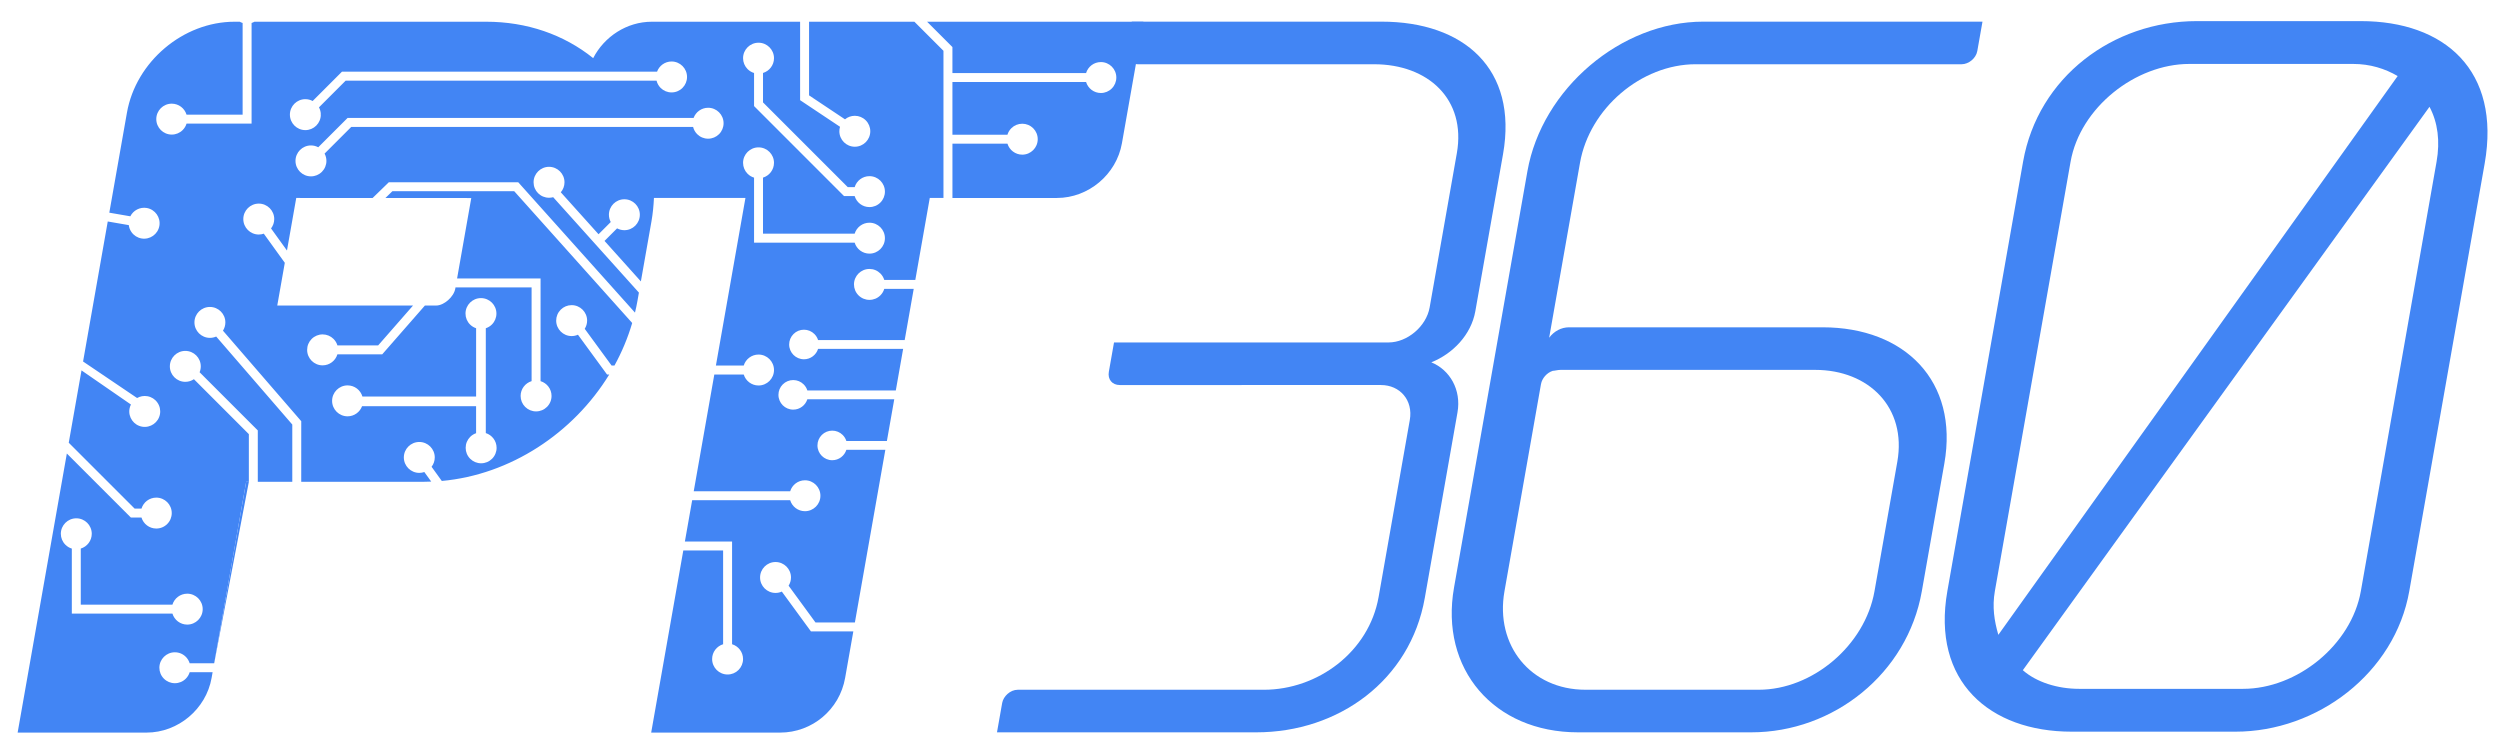 <?xml version="1.0" encoding="utf-8"?>
<!-- Generator: Adobe Illustrator 16.0.0, SVG Export Plug-In . SVG Version: 6.00 Build 0)  -->
<!DOCTYPE svg PUBLIC "-//W3C//DTD SVG 1.1//EN" "http://www.w3.org/Graphics/SVG/1.1/DTD/svg11.dtd">
<svg version="1.1" id="Layer_1" xmlns="http://www.w3.org/2000/svg" xmlns:xlink="http://www.w3.org/1999/xlink" x="0px" y="0px"
	 width="280.416px" height="84.67px" viewBox="0 0 280.416 84.67" enable-background="new 0 0 280.416 84.67" xml:space="preserve">
<g>
	<g>
		<path fill="#4285f4" d="M160.546,40.64c2.078,0.849,3.385,3.078,2.934,5.628l-3.666,20.803
			c-1.629,9.234-9.664,15.072-18.899,15.072h-29.086l0.581-3.289c0.131-0.744,0.898-1.486,1.748-1.486h27.6
			c6.051,0,11.787-4.245,12.875-10.402l3.499-19.851c0.394-2.228-1.112-3.927-3.233-3.927H125.6c-0.852,0-1.375-0.638-1.226-1.484
			l0.581-3.292h30.782c2.123,0,4.246-1.805,4.621-3.929l3.051-17.301c1.066-6.049-3.229-9.976-9.281-9.976H127.59
			c-0.848,0-1.373-0.637-1.226-1.488l0.582-3.289h28.023c9.235,0,15.306,5.307,13.621,14.859l-3.108,17.621
			C165.015,37.562,162.94,39.686,160.546,40.64z"/>
		<path fill="#4285f4" d="M218.089,51.998l-2.527,14.33c-1.629,9.233-9.901,15.815-19.135,15.815h-19.429
			c-9.444,0-15.517-7.111-13.905-16.24l8.233-46.704c1.629-9.236,10.495-16.771,19.729-16.771h31.313l-0.58,3.289
			c-0.149,0.851-1.004,1.488-1.748,1.488h-29.828c-6.155,0-11.919,4.988-12.985,11.037l-3.463,19.639
			c0.558-0.745,1.375-1.168,2.223-1.168h28.447C213.671,36.713,219.716,42.765,218.089,51.998z M212.817,51.785
			c1.065-6.05-3.174-10.297-9.226-10.297H175.04c-0.318,0-0.657,0.106-0.868,0.106c-0.675,0.213-1.211,0.85-1.323,1.486
			c0,0,0,0-0.02,0.106l-4.079,23.141c-1.067,6.051,2.937,11.039,9.092,11.039h19.427c6.051,0,11.918-4.988,12.984-11.039
			L212.817,51.785z"/>
		<path fill="#4285f4" d="M278.696,18.349l-8.454,47.947c-1.621,9.194-10.302,15.773-19.495,15.773h-18.385
			c-9.191,0-15.721-5.641-13.932-15.773l8.491-48.154c1.675-9.507,10.093-15.774,19.494-15.774h18.385
			C274.203,2.368,280.539,7.904,278.696,18.349z M223.758,66.296c-0.312,1.775-0.067,3.344,0.388,4.911L268.937,8.53
			c-1.42-0.835-3.103-1.358-4.983-1.358h-18.384c-6.06,0-12.252,4.909-13.32,10.969L223.758,66.296z M273.301,18.142
			c0.405-2.299,0.148-4.389-0.793-6.163l-45.614,63.195c1.537,1.358,3.914,2.091,6.316,2.091h18.385
			c6.059,0,12.146-4.91,13.215-10.969L273.301,18.142z"/>
	</g>
	<g>
		<path fill="#4285f4" d="M98.75,33.128c-0.328,0.328-0.762,0.508-1.226,0.508c-0.463,0-0.899-0.18-1.228-0.508
			c-0.328-0.327-0.508-0.764-0.508-1.228c0.001-0.955,0.779-1.733,1.735-1.733c0.464,0,0.897,0.18,1.227,0.508
			c0.206,0.206,0.354,0.453,0.435,0.725h3.482l1.622-9.196h1.536V5.698l-3.261-3.261H90.749v8.26l4.03,2.687
			c0.299-0.247,0.683-0.396,1.102-0.396c0.463,0,0.898,0.181,1.226,0.508c0.328,0.328,0.509,0.764,0.509,1.227
			c0,0.957-0.777,1.735-1.734,1.735s-1.734-0.779-1.734-1.735c0-0.175,0.026-0.343,0.075-0.502l-4.478-2.985V2.437H73.113
			c-2.806,0-5.333,1.666-6.577,4.084C63.244,3.879,59.1,2.437,54.533,2.437H28.54c-0.103,0.056-0.208,0.105-0.321,0.14v11.285
			l-7.293-0.001c-0.081,0.271-0.229,0.52-0.435,0.725c-0.327,0.328-0.763,0.509-1.228,0.509c-0.956-0.001-1.733-0.778-1.733-1.736
			c0-0.955,0.777-1.732,1.733-1.732c0.783,0,1.445,0.52,1.66,1.231l6.291,0.001V2.577c-0.113-0.035-0.22-0.084-0.322-0.14h-0.586
			c-5.759,0-11.058,4.476-12.066,10.194l-1.979,11.224l2.357,0.407c0.333-0.666,1.075-1.064,1.844-0.934
			c0.942,0.165,1.577,1.063,1.415,2.005c-0.163,0.942-1.062,1.576-2.005,1.414c-0.455-0.079-0.854-0.331-1.121-0.709
			c-0.167-0.236-0.271-0.507-0.305-0.787l-2.36-0.408L9.318,40.548l6.059,4.096c0.338-0.193,0.741-0.272,1.153-0.203
			c0.456,0.078,0.855,0.33,1.121,0.709c0.268,0.379,0.372,0.838,0.293,1.295c-0.162,0.941-1.062,1.576-2.004,1.414
			s-1.577-1.062-1.415-2.004c0.031-0.174,0.086-0.334,0.16-0.482l-5.543-3.827L7.711,49.66l7.387,7.386h0.773
			c0.216-0.712,0.878-1.23,1.659-1.23c0.956,0,1.734,0.777,1.734,1.732v0.001c0,0.464-0.18,0.9-0.507,1.226
			c-0.328,0.33-0.763,0.509-1.228,0.509c-0.781,0-1.443-0.521-1.659-1.231h-1.188l-7.185-7.184L1.978,82.172h14.461
			c3.543,0,6.68-2.637,7.296-6.134l0.112-0.639h-2.571c-0.083,0.271-0.23,0.521-0.436,0.726c-0.328,0.328-0.762,0.508-1.228,0.508
			c-0.462,0-0.898-0.18-1.226-0.508c-0.328-0.327-0.509-0.765-0.509-1.228c0.001-0.955,0.78-1.733,1.734-1.732
			c0.466-0.001,0.901,0.179,1.228,0.508c0.205,0.206,0.353,0.452,0.436,0.725h2.749l3.588-20.36
			c0.063,0.002,0.128,0.002,0.191,0.002h0.11v-5.343l-6.162-6.164c-0.276,0.186-0.607,0.295-0.966,0.295
			c-0.956,0-1.733-0.778-1.733-1.735c0-0.956,0.777-1.734,1.733-1.734c0.958,0,1.735,0.778,1.735,1.734
			c0,0.234-0.046,0.456-0.132,0.66l6.528,6.528v5.759h3.869v-6.421l-8.535-9.871c-0.22,0.097-0.458,0.149-0.706,0.149
			c-0.954,0-1.733-0.778-1.734-1.734c0-0.957,0.778-1.733,1.734-1.733c0.957,0,1.734,0.776,1.734,1.733
			c0,0.334-0.094,0.652-0.269,0.928l8.781,10.154l-0.002,6.795h13.761c0.274,0,0.548-0.011,0.82-0.021l-0.774-1.074
			c-0.179,0.062-0.366,0.097-0.563,0.097c-0.957,0-1.735-0.778-1.735-1.733c0-0.957,0.778-1.734,1.734-1.734
			c0.957,0,1.734,0.777,1.734,1.734c0,0.396-0.134,0.76-0.357,1.049l1.146,1.59c7.69-0.699,14.75-5.357,18.782-11.938h-0.245
			l-3.265-4.466c-0.215,0.097-0.455,0.152-0.707,0.152c-0.956,0-1.734-0.778-1.734-1.735c0-0.463,0.182-0.897,0.509-1.227
			c0.327-0.326,0.763-0.508,1.226-0.508c0.957,0,1.735,0.778,1.735,1.734c0,0.339-0.1,0.654-0.269,0.922l3.016,4.122h0.319
			c0.829-1.509,1.501-3.108,1.99-4.775L57.676,21.444h-13.66l-0.785,0.765l9.63,0.004l-1.59,9.018h9.363l-0.001,11.52
			c0.714,0.217,1.232,0.878,1.232,1.659c0,0.464-0.18,0.897-0.508,1.228c-0.329,0.327-0.763,0.508-1.227,0.508
			c-0.463,0-0.898-0.181-1.227-0.508c-0.327-0.328-0.507-0.764-0.507-1.228c0-0.781,0.519-1.442,1.231-1.659V32.234h-8.535
			l-0.025,0.146c-0.163,0.919-1.266,1.891-2.147,1.891h-1.26l-4.79,5.477h-5.026c-0.215,0.712-0.878,1.232-1.66,1.232
			c-0.956,0-1.733-0.778-1.733-1.735c0-0.464,0.18-0.898,0.507-1.227c0.329-0.327,0.765-0.509,1.227-0.509
			c0.465,0,0.9,0.182,1.228,0.509c0.205,0.206,0.354,0.454,0.435,0.725h4.568l3.912-4.472H31.099l0.846-4.794l-2.357-3.268
			c-0.177,0.062-0.366,0.097-0.562,0.097c-0.957,0-1.735-0.778-1.735-1.734c0-0.957,0.777-1.733,1.735-1.735
			c0.956,0.002,1.734,0.778,1.734,1.735c0,0.396-0.136,0.758-0.358,1.051l1.786,2.477l1.04-5.895l8.566,0.004l1.819-1.767h14.513
			l13.098,14.623c0.104-0.437,0.2-0.876,0.278-1.321l0.162-0.922l-9.617-10.704c-0.15,0.041-0.305,0.063-0.464,0.063
			c-0.464,0-0.898-0.181-1.227-0.508c-0.327-0.327-0.507-0.763-0.507-1.227c0-0.955,0.777-1.733,1.733-1.735
			c0.956,0.002,1.735,0.78,1.735,1.735v0.001c0,0.416-0.147,0.809-0.414,1.121l4.232,4.706l1.37-1.37
			c-0.132-0.243-0.206-0.523-0.206-0.819c0-0.956,0.778-1.734,1.734-1.734c0.958,0,1.734,0.778,1.734,1.734
			s-0.776,1.735-1.734,1.735c-0.296,0-0.574-0.075-0.818-0.206l-1.408,1.408l4.077,4.542l1.19-6.748
			c0.154-0.875,0.234-1.746,0.276-2.613h10.263L80.3,41.001h3.121c0.217-0.712,0.879-1.232,1.66-1.232
			c0.956,0,1.734,0.779,1.736,1.735c0,0.956-0.78,1.735-1.736,1.735c-0.781,0-1.443-0.521-1.66-1.233h-3.299l-2.309,13.097h10.818
			c0.216-0.711,0.876-1.231,1.658-1.231c0.957,0,1.734,0.778,1.734,1.733c0,0.957-0.777,1.734-1.734,1.734
			c-0.782,0-1.443-0.52-1.659-1.232H77.638l-0.817,4.636h5.293V72.26c0.711,0.218,1.231,0.878,1.231,1.659
			c0,0.465-0.181,0.9-0.508,1.229s-0.763,0.508-1.227,0.508c-0.956,0-1.734-0.778-1.734-1.735c0-0.78,0.521-1.442,1.233-1.659
			V61.745h-4.466l-3.602,20.427h14.463c3.599,0,6.666-2.579,7.291-6.134l0.92-5.215H90.96l-3.265-4.467
			c-0.217,0.098-0.454,0.151-0.707,0.151c-0.956,0-1.733-0.776-1.733-1.733s0.777-1.735,1.733-1.735
			c0.955,0,1.735,0.778,1.735,1.735c0,0.338-0.099,0.652-0.268,0.92l3.014,4.123h4.422l3.415-19.364h-4.371
			c-0.21,0.676-0.842,1.166-1.583,1.168c-0.916-0.002-1.66-0.746-1.66-1.661c0-0.441,0.173-0.859,0.486-1.173
			c0.313-0.312,0.729-0.485,1.174-0.485c0.441,0,0.857,0.174,1.171,0.485c0.194,0.194,0.333,0.426,0.412,0.681h4.545l0.827-4.687
			h-9.748c-0.211,0.675-0.843,1.165-1.585,1.165c-0.915,0-1.658-0.743-1.658-1.658c0-0.443,0.172-0.859,0.485-1.172
			c0.314-0.313,0.729-0.487,1.173-0.487c0.442,0,0.86,0.174,1.173,0.487c0.193,0.191,0.333,0.425,0.412,0.68h9.922l0.822-4.665
			l-9.541,0.001c-0.211,0.675-0.84,1.167-1.582,1.167c-0.916,0-1.661-0.744-1.661-1.661c0-0.441,0.174-0.858,0.487-1.171
			c0.312-0.314,0.729-0.486,1.172-0.486c0.444,0,0.861,0.172,1.174,0.486c0.193,0.192,0.333,0.426,0.412,0.68h9.713l1.013-5.743
			h-3.306C99.104,32.675,98.956,32.923,98.75,33.128z M21.001,66.591c0.956,0,1.734,0.776,1.735,1.735
			c-0.001,0.954-0.779,1.733-1.735,1.733c-0.781,0-1.443-0.521-1.659-1.233H8.056v-7.292c-0.271-0.081-0.519-0.229-0.723-0.436
			c-0.328-0.328-0.509-0.764-0.509-1.228c0.001-0.955,0.778-1.733,1.736-1.733c0.957,0,1.733,0.778,1.733,1.735
			c0,0.78-0.52,1.442-1.233,1.659v6.289h10.281C19.558,67.11,20.22,66.591,21.001,66.591z M38.987,43.228
			c0.788,0,1.453,0.528,1.664,1.248h12.753v-7.659c-0.253-0.083-0.486-0.224-0.681-0.419c-0.328-0.328-0.509-0.764-0.509-1.227
			c0-0.957,0.777-1.734,1.734-1.734c0.956,0,1.734,0.778,1.734,1.734c0,0.463-0.18,0.898-0.508,1.227
			c-0.195,0.195-0.43,0.336-0.684,0.419v11.761c0.702,0.223,1.211,0.879,1.211,1.653c0,0.463-0.18,0.897-0.508,1.227
			c-0.328,0.326-0.764,0.508-1.228,0.508c-0.463,0-0.897-0.182-1.226-0.508c-0.328-0.328-0.508-0.764-0.508-1.227
			c0-0.465,0.18-0.899,0.508-1.229c0.189-0.189,0.416-0.328,0.662-0.412v-3.027h-12.79c-0.246,0.66-0.881,1.135-1.625,1.135
			c-0.957,0-1.736-0.778-1.736-1.735C37.253,44.006,38.032,43.228,38.987,43.228z M85.081,4.791c0.957,0,1.736,0.778,1.736,1.735
			c0,0.782-0.522,1.443-1.233,1.659v3.299l9.507,9.507h0.774c0.214-0.712,0.876-1.232,1.659-1.232c0.957,0,1.734,0.779,1.734,1.734
			c0,0.465-0.181,0.899-0.509,1.227c-0.328,0.328-0.762,0.508-1.226,0.508c-0.783,0-1.443-0.521-1.659-1.232h-1.189L84.58,11.899
			V8.187c-0.271-0.08-0.52-0.23-0.726-0.435c-0.326-0.328-0.507-0.764-0.507-1.227C83.348,5.568,84.125,4.791,85.081,4.791z
			 M32.517,12.858c0-0.957,0.776-1.735,1.733-1.735c0.296,0,0.575,0.075,0.819,0.207l3.287-3.288h35.343
			c0.242-0.666,0.88-1.145,1.628-1.145c0.957,0,1.735,0.778,1.735,1.735c0,0.465-0.182,0.9-0.509,1.228
			c-0.326,0.326-0.763,0.507-1.227,0.507c-0.463,0-0.897-0.181-1.226-0.507c-0.228-0.229-0.382-0.508-0.456-0.813H38.772
			l-2.993,2.994c0.131,0.243,0.205,0.522,0.205,0.816h-0.325l0.325,0.002c0,0.464-0.181,0.899-0.507,1.226
			c-0.327,0.328-0.764,0.51-1.228,0.51C33.293,14.594,32.517,13.814,32.517,12.858z M81.161,13.822c0,0.463-0.181,0.899-0.509,1.227
			c-0.327,0.327-0.764,0.508-1.226,0.508c-0.464,0-0.897-0.181-1.227-0.508c-0.228-0.229-0.382-0.508-0.457-0.813H39.4l-2.994,2.993
			c0.132,0.242,0.207,0.522,0.207,0.817h-0.326l0.326,0.001c0,0.463-0.181,0.899-0.508,1.226c-0.328,0.328-0.764,0.509-1.227,0.509
			c-0.956,0-1.733-0.777-1.734-1.734c0-0.956,0.777-1.735,1.734-1.735c0.296,0,0.574,0.075,0.818,0.206l3.288-3.287h38.812
			c0.244-0.665,0.881-1.144,1.63-1.144c0.957,0,1.734,0.777,1.734,1.732L81.161,13.822L81.161,13.822z M84.58,27.218v-7.293
			c-0.271-0.08-0.52-0.229-0.726-0.435c-0.326-0.328-0.507-0.764-0.507-1.227c0-0.956,0.777-1.733,1.733-1.733
			c0.957,0,1.736,0.777,1.736,1.733c0,0.781-0.522,1.443-1.233,1.66v6.29h10.28c0.215-0.713,0.877-1.233,1.659-1.233
			c0.958,0,1.735,0.777,1.736,1.735v0.001c-0.001,0.955-0.778,1.732-1.735,1.733c-0.781-0.001-1.443-0.521-1.659-1.232L84.58,27.218
			L84.58,27.218z"/>
		<g>
			<path fill="#4285f4" d="M27.914,54.038h-0.11c-0.063,0-0.128,0-0.191-0.002l-3.588,20.359"/>
			<path fill="#4285f4" d="M103.985,2.437l2.845,2.845v2.912h14.992c0.214-0.714,0.877-1.232,1.658-1.232
				c0.958,0,1.734,0.777,1.734,1.734c0,0.463-0.179,0.898-0.508,1.227c-0.326,0.327-0.762,0.509-1.227,0.509
				c-0.781,0-1.443-0.521-1.658-1.234H106.83v5.912h6.171c0.081-0.271,0.229-0.519,0.436-0.725c0.326-0.327,0.763-0.507,1.226-0.507
				s0.898,0.18,1.228,0.507c0.326,0.328,0.507,0.764,0.507,1.228c0,0.957-0.778,1.734-1.734,1.734c-0.781,0-1.445-0.521-1.661-1.233
				h-6.171v6.091h11.717c3.542,0,6.678-2.635,7.293-6.133l2.406-13.633h-24.263V2.437z"/>
			<path fill="#4285f4" d="M71.885,31.564"/>
			<line fill="none" x1="71.663" y1="32.821" x2="71.739" y2="32.905"/>
			<line fill="none" x1="89.744" y1="2.437" x2="90.749" y2="2.437"/>
			<line fill="none" x1="102.565" y1="2.437" x2="103.985" y2="2.437"/>
		</g>
	</g>
</g>
</svg>
